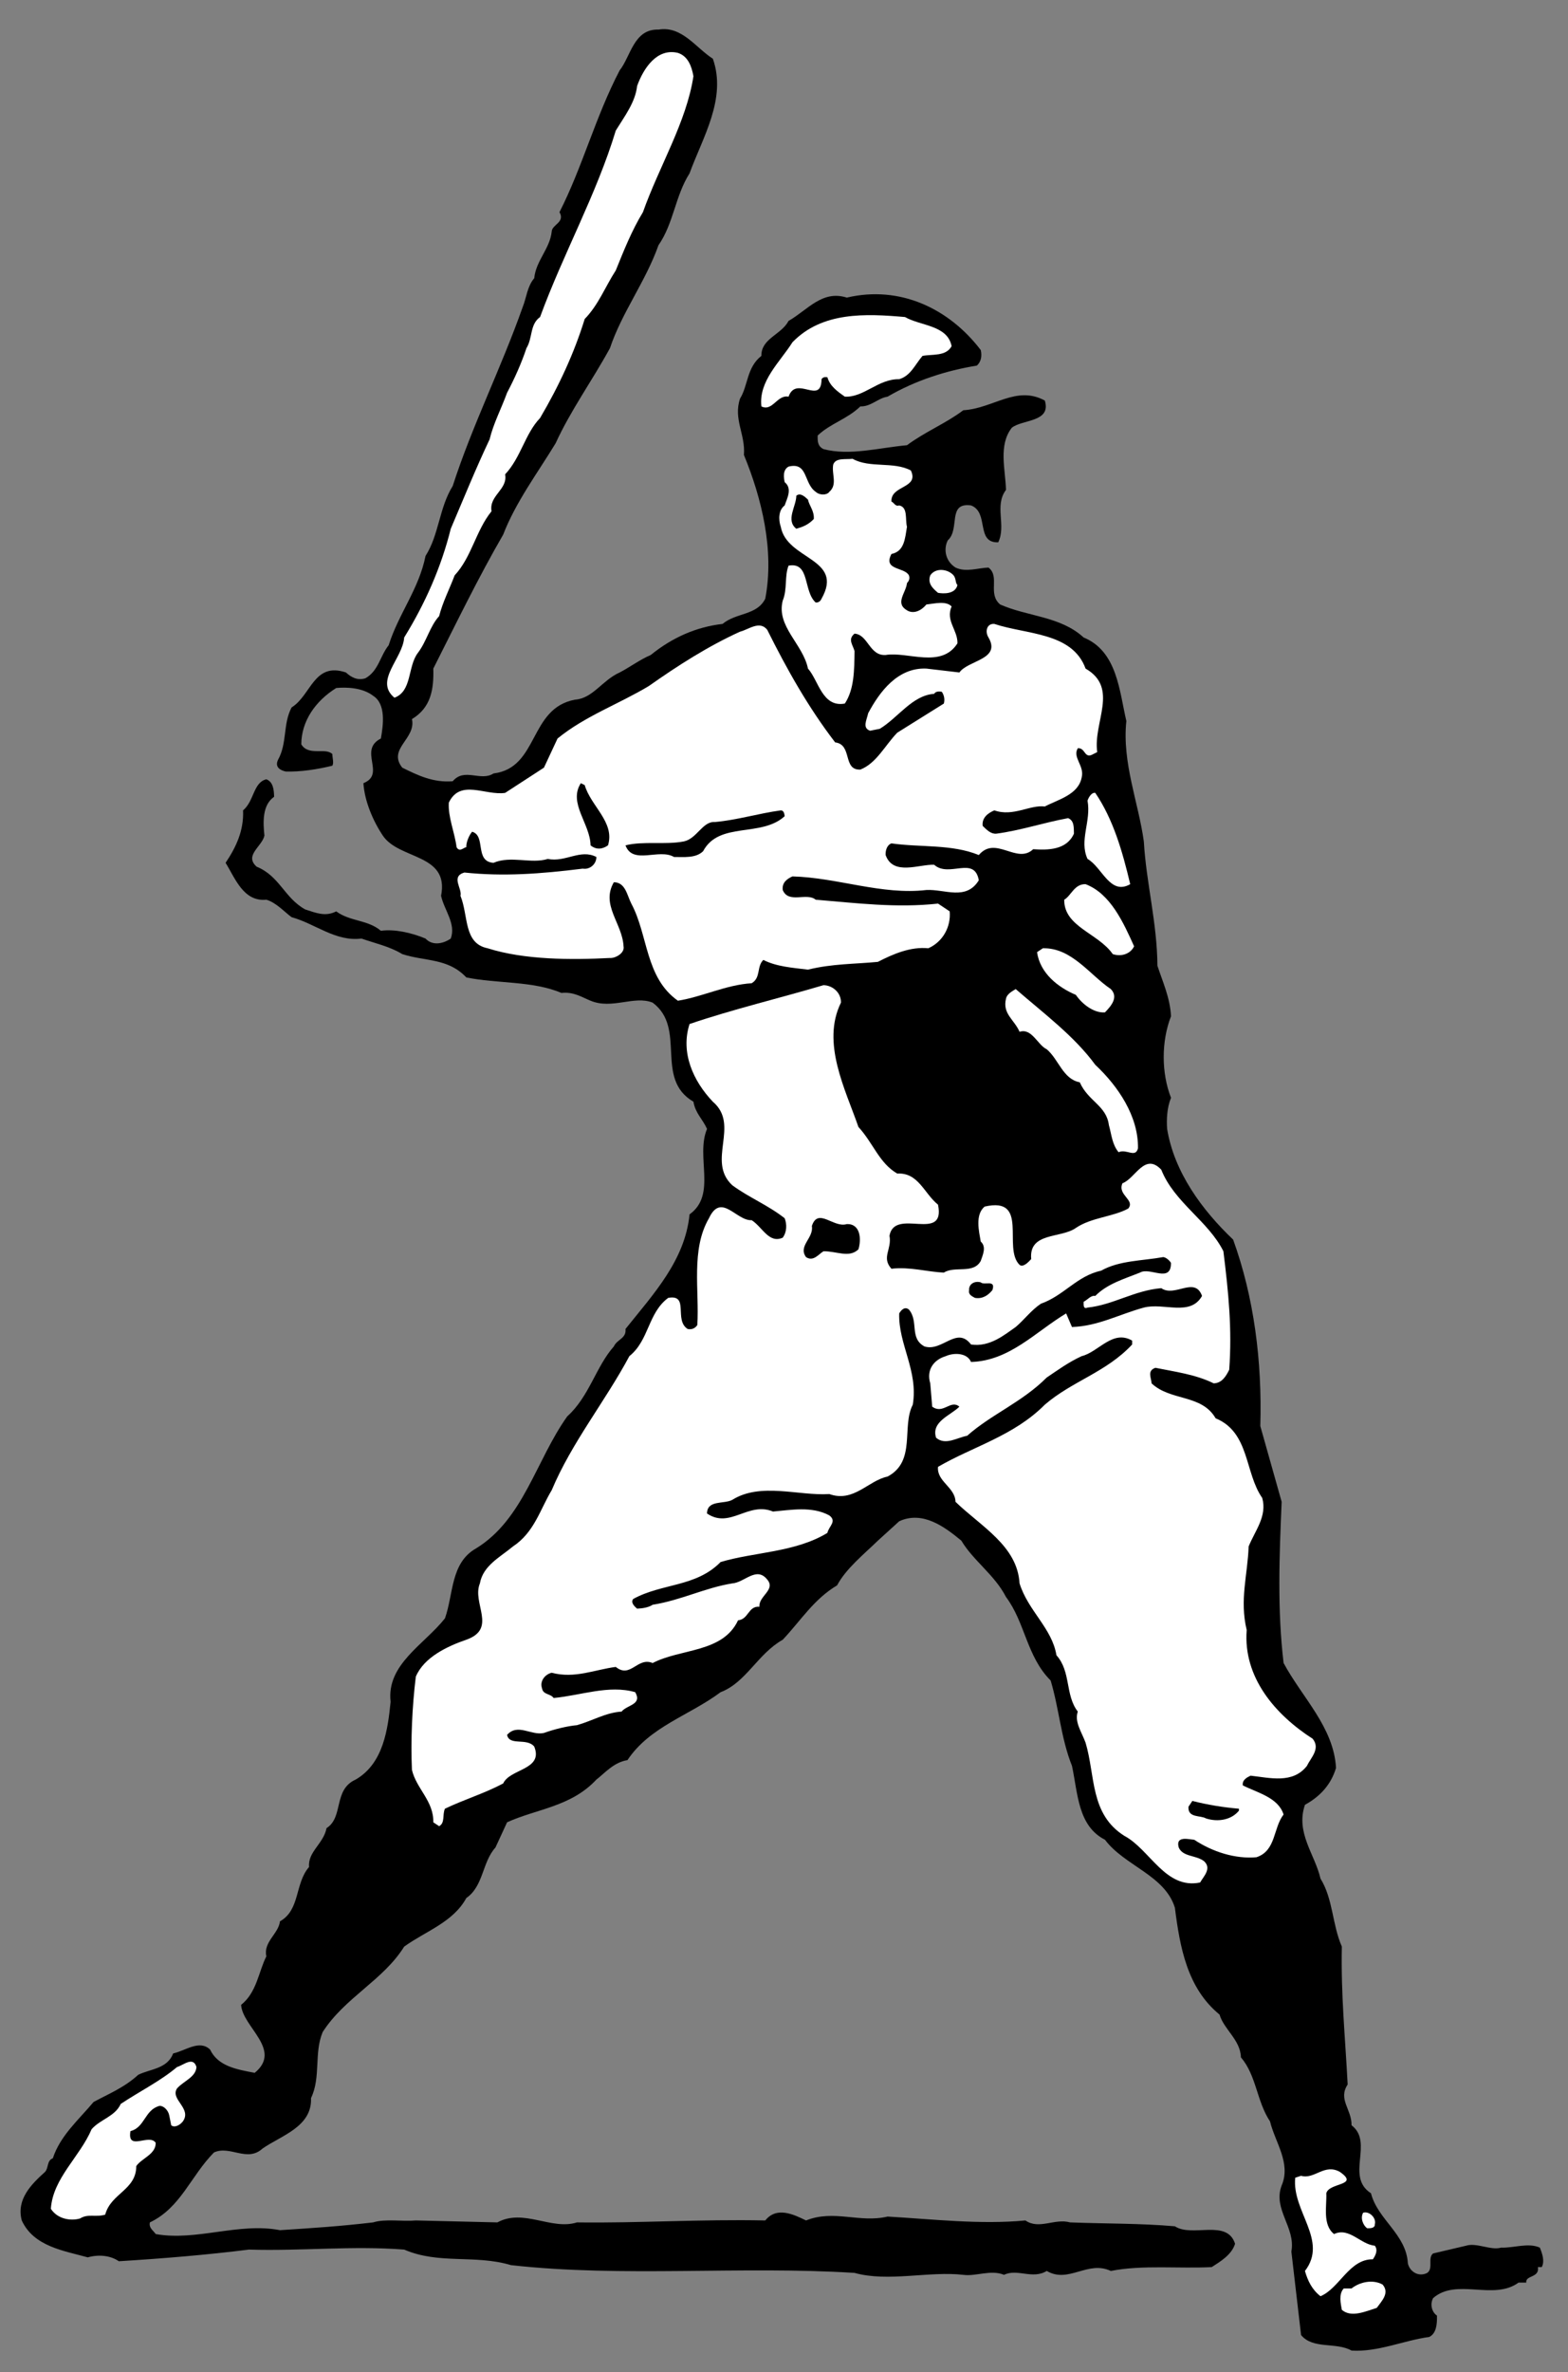 <?xml version="1.0" encoding="utf-8"?>
<!-- Generator: Adobe Illustrator 16.0.0, SVG Export Plug-In . SVG Version: 6.00 Build 0)  -->
<!DOCTYPE svg PUBLIC "-//W3C//DTD SVG 1.1//EN" "http://www.w3.org/Graphics/SVG/1.1/DTD/svg11.dtd">
<svg version="1.1" id="Layer_1" xmlns="http://www.w3.org/2000/svg" xmlns:xlink="http://www.w3.org/1999/xlink" x="0px" y="0px"
	 width="405.435px" height="613.043px" viewBox="0 0 405.435 613.043" enable-background="new 0 0 405.435 613.043"
	 xml:space="preserve">
<rect x="0" y="0" width="405.435" height="613.043" fill="#808080" stroke="none"/>
<g>
	<path d="M160.225,18.186c-6.266,11.994-9.613,24.978-15.561,36.643c1.531,2.658-1.95,3.193-2.008,5.021
		c-0.477,4.463-4.091,7.542-4.518,12.046c-1.848,2.189-1.982,4.999-3.011,7.53c-5.53,15.674-13.026,30.532-18.071,46.18
		c-3.522,5.635-3.522,12.595-7.027,18.07c-1.716,8.581-6.935,14.873-9.537,23.09c-2.217,2.758-2.619,6.64-6.023,8.534
		c-2.083,0.649-3.69-0.287-5.02-1.506c-8.308-2.797-8.978,5.904-14.055,9.036c-2.285,4.364-1.08,9.183-3.514,13.553
		c-0.912,1.921,0.694,2.725,2.009,3.011c3.772,0.115,8.189-0.554,12.047-1.505c0.426-0.789,0.024-1.86,0-3.013
		c-1.85-1.793-6.133,0.617-8.031-2.509c0.024-5.977,3.639-11.197,9.035-14.557c2.635-0.254,6.784-0.121,9.538,2.008
		c3.405,2.156,2.601,7.644,2.008,11.042c-5.965,3.026,1.397,9.183-4.518,11.545c0.293,4.599,2.435,9.686,5.021,13.553
		c4.241,6.305,17.225,4.565,15.058,15.561c0.828,3.729,3.907,7.208,2.51,11.043c-2.217,1.52-4.895,1.788-6.526,0
		c-3.724-1.559-8.14-2.496-11.545-2.008c-3.422-2.897-7.973-2.362-11.545-5.02c-2.853,1.453-5.262,0.382-8.031-0.502
		c-5.397-2.997-6.602-8.619-12.549-11.043c-3.289-2.93,1.396-5.207,2.008-8.031c-0.344-3.332-0.612-7.883,2.509-10.039
		c-0.042-1.994-0.31-3.869-2.008-4.518c-3.388,0.783-3.121,5.603-6.023,8.031c0.226,5.201-1.782,9.485-4.518,13.554
		c2.468,3.962,4.61,10.121,10.541,9.536c2.501,0.717,4.643,3.127,6.526,4.518c6.149,1.687,11.37,6.373,18.071,5.522
		c3.605,1.252,7.353,2.056,10.541,4.016c5.914,1.922,11.804,0.984,16.564,6.023c7.956,1.654,17.192,0.851,24.596,4.016
		c3.171-0.354,5.313,1.119,7.53,2.009c5.547,2.323,11.303-1.425,16.063,0.501c8.893,6.64,0.326,19.624,10.541,25.599
		c0.493,2.994,2.367,4.466,3.513,7.028c-3.02,7.209,2.603,16.981-4.517,22.088c-1.179,11.893-9.345,20.594-16.564,29.613
		c0.26,2.492-2.15,2.627-3.013,4.518c-4.626,5.203-6.366,12.966-12.046,18.072c-8.106,11.358-11.319,26.617-23.593,34.132
		c-6.6,3.731-5.797,11.763-8.031,18.072c-5.396,6.808-15.167,11.895-14.054,21.582c-0.712,6.91-1.783,15.879-9.036,20.08
		c-5.865,2.624-3.053,9.72-7.53,12.549c-0.744,3.997-4.894,6.14-4.517,10.039c-3.724,4.267-2.251,11.093-7.53,14.054
		c-0.343,3.196-4.359,5.337-3.514,9.036c-2.049,4.064-2.451,9.285-6.525,12.549c0.327,5.705,10.767,11.596,3.514,17.567
		c-4.66-0.887-9.479-1.688-11.545-6.023c-2.753-2.626-6.366,0.319-9.537,1.005c-1.515,4-5.932,4-9.035,5.521
		c-3.589,3.296-7.605,4.901-11.545,7.028c-3.825,4.566-8.643,8.717-10.541,14.557c-1.582,0.586-1.047,2.459-2.008,3.513
		c-3.59,3.229-7.472,7.112-6.023,12.549c3.103,6.744,10.866,7.814,17.066,9.538c2.769-0.786,5.848-0.519,8.032,1.003
		c11.602-0.719,22.846-1.656,33.631-3.011c13.845,0.417,26.561-1.054,40.156,0c9.027,3.897,18.263,1.222,27.608,4.016
		c28.804,3.229,59.458,0.149,88.845,2.008c8.628,2.427,19.337-0.519,28.111,0.503c3.271,0.451,7.154-1.424,10.541,0
		c3.439-1.691,7.32,1.254,11.044-1.005c5.646,3.329,10.6-2.827,16.564,0c8.09-1.624,17.861-0.552,26.101-1.005
		c2.202-1.422,5.146-3.162,6.023-6.023c-2.082-6.508-11.05-1.555-15.56-4.516c-9.01-0.787-18.111-0.654-27.106-1.005
		c-3.988-1.122-8.006,1.956-11.546-0.503c-11.72,1.121-24.168-0.352-35.639-1.003c-7.27,1.724-13.828-1.892-21.083,1.003
		c-3.187-1.557-7.603-3.696-10.54,0c-16.874-0.352-32.803,0.721-48.689,0.503c-6.602,2.091-13.83-3.665-20.581,0l-21.083-0.503
		c-3.488,0.318-7.905-0.484-11.042,0.503c-8.776,1.021-15.067,1.421-24.094,2.008c-10.65-2.06-21.626,2.894-32.125,1.005
		c-0.746-1.057-1.817-1.592-1.506-3.013c7.989-3.8,10.532-11.963,16.564-18.07c4.141-1.926,8.558,2.627,12.549-1.005
		c4.71-3.329,12.875-5.604,12.549-13.051c2.602-5.405,0.728-11.563,3.012-17.065c5.748-8.952,15.652-13.37,21.082-22.087
		c5.546-4,12.641-6.274,16.063-12.55c4.477-3.096,4.074-9.252,7.53-13.051l3.012-6.525c7.588-3.465,16.556-4,23.09-11.042
		c2.033-1.523,4.442-4.469,8.031-5.021c5.781-8.685,15.955-11.495,24.094-17.567c6.585-2.496,9.529-9.857,16.063-13.554
		c4.71-5.004,8.056-10.492,14.055-14.055c2.3-4.336,6.985-8.084,10.541-11.546l5.521-5.019c6.05-2.764,11.67,1.387,16.062,5.019
		c3.104,5.202,8.593,8.817,11.546,14.557c4.945,6.575,5.348,15.41,11.544,21.585c2.235,7.478,2.638,14.841,5.523,22.085
		c1.531,7.212,1.531,15.511,8.531,19.075c5.047,6.742,15.488,9.152,18.072,17.569c1.297,10.189,3.172,20.764,11.544,27.608
		c1.131,3.864,5.414,6.542,5.522,11.041c4.042,4.736,4.042,11.295,7.528,16.564c1.332,5.439,5.482,10.793,3.013,16.566
		c-2.351,6.14,3.675,10.825,2.509,17.065l2.51,21.585c3.072,3.764,9.096,1.756,13.052,4.016c6.887,0.418,13.58-2.659,20.077-3.514
		c1.802-0.886,2.069-3.161,2.008-5.522c-1.411-0.986-1.812-2.994-1.003-4.516c6.018-5.305,15.654,0.719,22.086-4.016h2.008
		c-0.274-1.959,3.474-1.156,3.012-4.018h1.003c0.799-1.555,0.129-3.43-0.5-5.019c-2.984-1.356-6.734,0.116-10.039,0
		c-2.583,0.786-6.331-1.356-9.036-0.503l-8.533,2.008c-1.479,1.154,0.127,3.832-1.505,5.021c-2.384,1.222-4.659-0.519-5.021-2.51
		c-0.441-7.513-7.805-11.261-9.536-18.07c-6.699-4.301,0.796-13.135-5.021-17.569c0.061-4.134-3.554-6.677-1.005-10.541
		c-0.674-12.867-1.746-22.906-1.506-35.639c-2.516-5.739-2.248-12.298-5.521-17.569c-1.413-6.24-6.499-11.863-4.016-19.073
		c3.942-2.161,6.753-5.238,8.031-9.538c-0.608-10.558-8.774-18.188-13.554-27.105c-1.646-13.705-1.111-27.76-0.501-41.663
		l-5.522-19.577c0.496-16.85-1.646-33.314-7.026-48.188c-8.004-7.614-15.234-17.387-17.066-28.611
		c-0.176-2.428-0.041-5.507,1.003-8.032c-2.517-6.444-2.517-14.608,0-21.081c-0.241-4.771-2.114-8.787-3.514-13.052
		c-0.073-11.129-2.884-21.302-3.513-32.125c-1.381-10.059-5.664-20.365-4.518-31.122c-1.814-7.715-2.35-18.023-11.044-21.584
		c-6.031-5.541-14.598-5.407-21.585-8.533c-3.319-2.764,0.026-7.181-3.011-9.538c-2.719,0.081-5.797,1.286-8.533,0
		c-2.619-1.659-3.154-4.737-2.008-7.027c3.271-2.931-0.209-9.892,6.023-9.035c4.744,1.82,1.129,9.718,7.027,9.538
		c2.135-4.371-1.078-9.458,2.008-13.553c-0.141-5.274-2.016-11.565,1.506-16.063c2.77-2.195,10.266-1.392,8.533-7.027
		c-7.369-4.003-13.26,2.021-21.082,2.509c-4.491,3.394-9.847,5.535-14.558,9.036c-7.201,0.648-14.832,2.79-21.584,1.004
		c-1.547-0.757-1.547-2.096-1.506-3.514c3.305-3.132,7.588-4.203,11.044-7.529c2.702,0.114,4.577-2.162,7.026-2.509
		c7.188-4.204,15.218-6.748,23.09-8.032c1.097-0.991,1.364-2.463,1.005-4.016c-8.207-10.762-20.923-16.785-34.636-13.553
		c-6.365-2.028-10.113,3.192-15.059,6.024c-1.881,3.593-7.102,4.53-7.027,9.035c-3.822,2.991-3.421,7.677-5.521,11.043
		c-1.781,5.334,1.431,9.215,1.004,14.557c4.577,11.124,7.923,24.644,5.521,37.146c-2.149,4.364-7.504,3.561-11.042,6.526
		c-6.768,0.783-12.926,3.46-18.573,8.031c-2.785,1.185-5.463,3.192-8.031,4.517c-4.526,2.022-6.935,6.708-11.545,7.028
		c-11.988,2.222-9.312,17.616-21.083,19.075c-3.354,2.155-7.504-1.593-10.541,2.008c-5.129,0.416-9.145-1.593-13.051-3.514
		c-3.857-4.905,3.639-7.449,2.509-12.549c4.877-2.931,5.68-7.615,5.522-13.05c5.915-11.699,11.537-23.345,18.071-34.635
		c3.237-8.386,8.859-15.882,13.553-23.593c3.874-8.486,9.496-16.25,14.054-24.595c3.071-9.19,9.228-17.221,12.549-26.604
		c3.907-5.608,4.31-12.703,8.032-18.572c3.371-9.256,9.663-19.296,6.023-29.616c-4.392-2.798-8.005-8.554-14.055-7.529
		C163.864,7.423,163.061,14.651,160.225,18.186L160.225,18.186z"/>
	<path fill="#FFFFFF" d="M164.743,22.202c-0.477,4.228-3.155,7.708-5.522,11.544c-4.994,16.511-13.561,31.771-19.576,48.188
		c-2.686,1.921-1.883,5.401-3.514,8.032c-1.313,3.929-3.054,7.81-5.02,11.545c-1.515,4.163-3.522,7.911-4.518,12.046
		c-3.555,7.509-6.768,15.408-10.039,23.09c-2.485,9.985-6.635,19.355-12.048,28.109c-0.343,5.435-7.839,11.191-2.509,15.561
		c4.575-1.692,3.371-7.984,6.023-11.545c2.3-2.997,3.104-6.88,5.522-9.537c0.928-3.634,2.668-6.98,4.016-10.541
		c4.409-4.738,5.48-11.565,9.537-16.565c-0.712-4.102,4.241-5.575,3.513-9.536c4.075-4.337,5.145-10.496,9.036-14.557
		c4.943-8.386,8.825-16.819,11.545-25.6c3.572-3.668,5.313-8.353,8.031-12.549c2.1-5.174,4.107-10.261,7.027-15.06
		c4.175-11.799,11.27-23.312,13.051-35.136c-0.443-2.497-1.381-5.175-4.017-6.023C169.888,12.376,166.407,17.597,164.743,22.202
		L164.743,22.202z"/>
	<path fill="#FFFFFF" d="M204.899,88.46c-3.154,5.033-8.775,9.986-8.031,16.565c2.87,1.452,4.075-3.099,7.027-2.509
		c2-5.676,8.426,2.355,8.534-4.518c0.292-0.489,0.827-0.623,1.506-0.501c0.661,2.289,2.534,3.627,4.518,5.02
		c4.978,0.213,8.593-4.605,14.055-4.518c2.97-0.891,4.042-3.702,6.022-6.023c2.57-0.489,6.051,0.18,7.529-2.51
		c-1.079-5.475-8.037-5.207-12.047-7.529C223.833,81.044,212.588,80.509,204.899,88.46L204.899,88.46z"/>
	<path fill="#FFFFFF" d="M215.44,120.084c-0.443,2.456,1.164,5.133-1.003,7.027c-0.646,0.917-2.519,0.917-3.515,0
		c-3.154-2.162-1.949-7.783-7.027-6.524c-1.614,0.883-1.212,3.025-1.004,4.016c2.066,1.686,0.594,4.23,0,6.023
		c-1.547,1.151-1.681,3.56-1.004,5.522c1.598,8.613,16.457,8.078,10.542,18.572c-0.376,0.883-1.046,1.017-1.507,1.004
		c-3.287-2.931-1.414-10.562-7.027-9.538c-1.079,2.724-0.275,6.07-1.505,9.035c-1.715,6.673,5.246,11.224,6.525,17.569
		c2.736,3.025,3.674,10.119,9.538,9.035c2.435-3.734,2.435-8.553,2.508-13.553c-0.476-1.693-1.813-3.032,0-4.518
		c3.54,0.282,3.81,5.77,8.033,5.522c5.681-0.957,14.382,3.594,18.572-3.012c0.092-3.433-3.121-5.842-1.507-9.537
		c-1.479-1.526-4.424-0.723-6.526-0.502c-1.243,1.52-3.251,2.591-5.019,1.506c-3.186-1.861-0.24-4.538,0-7.027
		c0.428-0.456,0.83-1.125,0.503-2.008c-1.146-2.196-6.769-1.259-4.518-5.522c3.372-0.689,3.507-4.036,4.015-7.027
		c-0.508-1.962,0.295-5.04-2.007-5.522c-1.046,0.348-1.313-0.723-2.008-1.004c-0.243-4.27,7.253-3.333,5.019-8.032
		c-4.457-2.396-10.615-0.522-15.058-3.012C218.477,118.792,216.069,118.257,215.44,120.084L215.44,120.084z"/>
	<path d="M205.904,128.115c-0.009,2.725-2.82,6.338,0,8.534c1.597-0.456,3.069-0.991,4.516-2.51c0.161-2.095-1.179-3.434-1.505-5.02
		C208.17,128.43,206.965,127.226,205.904,128.115L205.904,128.115z"/>
	<path fill="#FFFFFF" d="M240.538,148.696c-0.775,2.088,0.695,3.426,2.008,4.517c1.364,0.248,4.442,0.382,5.021-2.008
		c-0.578-0.556-0.309-1.626-1.005-2.509C245.115,147.035,241.903,146.634,240.538,148.696L240.538,148.696z"/>
	<path fill="#FFFFFF" d="M255.597,164.758c3.305,5.703-5.262,5.836-7.53,9.035l-8.534-1.003c-7.401-0.322-12.087,5.97-15.057,11.544
		c-0.376,1.788-1.581,3.796,0.502,4.518l2.509-0.501c4.779-2.898,8.393-8.654,14.056-9.036c0.36-0.688,1.43-0.688,2.008-0.501
		c0.627,1.017,0.763,1.955,0.501,3.011l-12.047,7.53c-3.219,3.326-5.361,7.878-9.536,9.536c-4.659,0.216-1.983-6.478-6.525-7.027
		c-6.97-9.088-12.458-18.859-17.57-29.114c-1.982-2.462-4.792-0.053-7.027,0.502c-8.207,3.728-15.97,8.681-23.592,14.054
		c-7.771,4.667-16.473,7.744-23.593,13.553l-3.513,7.529l-10.04,6.526c-5.161,0.75-11.587-3.667-14.557,2.509
		c-0.243,3.729,1.498,7.61,2.008,11.545c0.828,1.419,1.899-0.052,2.51,0c-0.075-1.257,0.729-3.131,1.505-4.016
		c3.64,1.019,0.561,7.711,5.522,8.032c4.542-1.927,9.763,0.348,14.055-1.005c4.542,0.952,8.424-2.663,12.549-0.501
		c0.025,1.854-1.715,3.327-3.514,3.012c-11.052,1.386-20.689,2.056-30.62,1.004c-3.589,1.052-0.51,4.131-1.004,6.023
		c2.1,5.201,0.762,12.295,7.028,13.553c9.528,3.027,21.709,3.027,31.623,2.51c1.331,0.114,3.874-1.224,3.514-3.012
		c-0.309-5.977-5.931-10.661-2.51-16.564c3.005,0.014,3.406,3.361,4.518,5.522c4.376,8.145,3.572,19.122,12.046,25.098
		c6.384-1.023,12.408-4.103,19.075-4.518c2.436-1.458,1.231-4.269,3.012-6.023c3.439,1.754,7.588,2.022,11.545,2.509
		c6.35-1.558,12.105-1.424,18.071-2.008c4.075-2.093,8.491-3.967,13.05-3.514c3.742-1.659,5.882-5.541,5.522-9.537l-3.013-2.007
		c-10.816,1.185-21.258-0.153-31.623-1.005c-2.35-1.959-7.035,1.12-8.533-2.509c-0.242-1.994,1.23-2.931,2.509-3.514
		c11.705,0.315,23.082,4.867,34.634,3.514c4.78-0.254,10.268,2.825,13.554-2.51c-1.146-6.444-7.704-0.555-11.544-4.016
		c-3.923-0.153-10.616,2.926-12.549-2.509c-0.075-1.125,0.327-2.597,1.506-3.013c7.655,1.085,15.553,0.148,22.587,3.013
		c4.343-5.14,9.831,2.49,14.055-1.506c3.81,0.248,8.628,0.248,10.541-4.016c-0.041-1.625,0.094-3.366-1.505-4.016
		c-6.432,1.186-12.322,3.193-18.572,4.016c-1.379,0.115-2.451-0.957-3.513-2.007c-0.276-2.162,1.464-3.366,3.01-4.017
		c4.88,1.721,9.163-1.491,13.052-1.003c3.473-1.827,8.692-3.032,9.536-7.53c0.764-2.998-2.449-5.14-1.003-7.529
		c2.034-0.153,1.632,2.925,4.016,1.505l1.003-0.501c-1.111-7.717,5.717-16.551-3.011-21.584
		c-3.454-9.424-15.232-8.754-23.593-11.545C255.154,161.091,254.619,163.232,255.597,164.758L255.597,164.758z"/>
	<path d="M152.695,218.468c1.532,1.252,3.137,0.984,4.518,0c1.832-5.976-4.459-10.125-6.023-15.561l-1.005-0.502
		C146.864,207.539,152.621,212.893,152.695,218.468L152.695,218.468z"/>
	<path fill="#FFFFFF" d="M281.198,206.923c0.996,5.301-2.217,10.254,0,15.058c3.807,2.156,5.814,9.518,11.041,6.526
		c-2.014-8.52-4.424-16.818-9.033-23.592C282.327,204.728,281.524,205.933,281.198,206.923L281.198,206.923z"/>
	<path d="M184.82,212.445c-3.154-0.221-4.625,4.33-8.031,5.019c-4.76,0.917-10.382-0.153-15.058,1.004
		c1.865,5.134,8.692,0.717,12.549,3.012c2.435-0.02,5.647,0.382,7.529-1.506c4.142-7.749,14.985-3.466,21.083-9.035
		c-0.075-0.588-0.208-1.525-1.004-1.506C196.124,210.216,190.501,211.957,184.82,212.445L184.82,212.445z"/>
	<path fill="#FFFFFF" d="M275.174,232.522c-0.075,7.009,8.76,8.615,12.549,14.056c2.1,0.717,4.51,0.048,5.521-2.008
		c-2.751-6.11-6.097-13.606-12.549-16.063C277.776,228.421,276.973,231.499,275.174,232.522L275.174,232.522z"/>
	<path fill="#FFFFFF" d="M268.146,246.076c0.795,5.501,5.48,9.115,10.039,11.042c1.599,2.357,4.677,4.766,7.528,4.517
		c1.566-1.625,3.574-3.9,1.508-6.023c-5.43-3.632-10.115-10.727-17.57-10.541L268.146,246.076L268.146,246.076z"/>
	<path fill="#FFFFFF" d="M178.295,264.648c-2.384,7.41,0.962,14.771,6.023,20.077c7.12,6.073-1.715,15.309,5.02,21.585
		c4.376,3.228,9.195,5.103,13.553,8.533c0.594,1.522,0.594,3.53-0.501,5.021c-3.588,1.587-5.195-2.695-8.032-4.518
		c-3.99,0.215-7.872-7.281-11.042-0.503c-4.727,8.08-2.451,18.789-3.012,27.608c-0.645,0.952-1.581,1.22-2.51,1.003
		c-3.622-2.326,0.528-9.02-5.019-8.031c-5.295,3.965-4.894,10.926-10.04,15.06c-6.231,11.66-14.933,22.369-20.078,34.634
		c-3.021,5.002-4.492,10.893-10.04,14.56c-3.288,2.759-7.705,4.899-8.533,9.536c-2.117,5.135,4.575,11.695-3.514,14.557
		c-4.895,1.689-10.918,4.499-13.051,9.536c-0.946,7.68-1.347,16.516-1.004,24.095c1.129,4.867,5.68,8.08,5.522,13.553l1.506,1.005
		c1.597-0.854,0.794-2.997,1.505-4.519c4.911-2.359,10.266-3.967,15.059-6.525c1.765-3.866,10.466-3.464,8.031-9.536
		c-1.982-2.361-6.4-0.086-7.027-3.013c2.769-3.097,6.249,0.251,9.537-0.503c2.736-0.986,6.082-1.791,8.534-2.008
		c3.974-1.121,7.454-3.262,11.544-3.513c1.398-1.759,5.414-1.759,3.514-5.019c-6.801-1.959-14.03,0.852-21.083,1.505
		c-0.845-1.188-2.718-0.788-3.012-2.51c-0.644-1.892,0.829-3.632,2.51-4.016c5.948,1.589,11.168-0.821,16.564-1.505
		c3.84,3.094,5.58-2.662,9.538-1.005c7.287-3.799,18.129-2.595,22.086-11.044c2.736-0.251,2.603-3.731,5.521-3.513
		c-0.242-2.762,4.31-4.369,2.008-7.028c-2.785-3.497-5.864,0.786-9.035,1.005c-7.002,1.119-13.159,4.332-20.58,5.521
		c-1.012,0.687-2.619,0.954-4.016,1.005c-0.878-0.721-1.682-1.658-1.004-2.51c7.488-4.102,16.188-3.029,22.588-9.537
		c8.593-2.596,19.301-2.461,27.608-7.53c0.394-1.759,2.534-2.962,0.502-4.518c-4.526-2.462-10.015-1.389-14.558-1.003
		c-6.433-2.661-11.118,4.566-17.067,0.502c0.059-3.565,4.342-2.36,6.526-3.515c7.321-4.602,17.225-0.988,25.099-1.506
		c6.315,2.258,10.063-3.498,15.058-4.518c7.455-3.934,3.574-12.902,6.525-18.572c1.465-8.787-3.754-15.612-3.513-23.593
		c0.427-0.721,1.364-1.926,2.51-1.003c2.603,3.095,0.06,7.378,4.016,9.536c4.61,1.455,8.357-5.371,12.047-0.502
		c4.879,0.752,8.76-2.594,11.546-4.516c2.167-1.826,4.04-4.369,6.523-6.023c5.95-2.094,9.297-7.182,15.562-8.533
		c4.712-2.664,10.601-2.529,16.063-3.516c0.696,0.049,1.634,0.852,2.008,1.508c0.026,5.367-5.462,0.951-8.031,2.508
		c-4.124,1.654-8.407,2.859-11.544,6.023c-1.146-0.219-1.949,0.986-3.013,1.507c-0.007,0.685-0.142,2.022,1.005,1.506
		c6.617-0.688,12.105-4.437,19.074-5.021c3.473,2.459,8.693-3.164,10.539,2.008c-3.051,5.404-9.877,1.656-15.057,3.013
		c-6.332,1.722-11.82,4.8-18.572,5.021l-1.508-3.516c-7.937,4.768-14.63,12.264-24.595,12.549c-1.012-2.426-4.492-2.426-6.526-1.505
		c-3.186,0.952-5.061,3.63-4.016,7.028l0.503,6.023c2.869,2.089,4.744-1.927,7.026,0c-2.149,2.224-7.369,3.829-6.023,8.03
		c2.401,2.09,5.481-0.051,8.033-0.502c6.282-5.574,14.181-8.652,20.58-15.06c2.837-1.891,5.512-3.898,9.033-5.521
		c4.377-1.056,7.992-6.944,13.052-4.016v1.003c-6.667,7.177-15.501,9.452-22.588,15.562c-8.039,8.08-18.48,10.758-27.608,16.063
		c-0.375,3.797,4.442,5.27,4.519,9.035c6.617,6.407,15.988,11.36,16.564,21.083c2.234,7.143,8.393,11.561,9.536,18.572
		c3.809,4.231,2.201,10.255,5.522,14.557c-0.911,2.659,0.964,5.202,2.008,8.031c2.569,8.55,1.097,18.455,10.039,24.095
		c6.585,3.462,10.601,13.903,19.577,12.047c0.93-1.624,3.072-3.632,1.003-5.521c-2.081-1.591-5.429-1.056-6.526-3.515
		c-0.908-3.162,2.705-2.092,4.016-2.008c4.713,3.129,10.603,5.002,16.064,4.518c5.112-1.656,4.31-7.547,7.026-11.043
		c-1.379-4.4-6.732-5.604-10.541-7.529c-0.207-1.423,1.131-2.091,2.007-2.51c5.015,0.552,10.903,2.159,14.56-2.511
		c1.029-2.158,3.572-4.434,1.505-7.025c-9.712-6.242-18.011-15.881-17.066-28.111c-1.882-7.847,0.261-14.272,0.502-21.582
		c1.632-4.069,4.845-7.817,3.514-12.55c-4.56-6.511-3.22-16.952-12.047-20.582c-3.621-6.274-11.652-4.401-16.564-9.033
		c-0.041-1.392-1.246-3.267,1.003-4.016c4.979,1.02,10.335,1.687,15.059,4.016c2.103-0.054,3.172-1.794,4.016-3.516
		c0.764-10.592-0.174-19.828-1.505-30.618c-3.889-7.816-12.725-12.635-16.063-21.083c-4.291-4.537-6.701,2.29-10.041,3.513
		c-1.344,3.062,3.34,4.265,1.508,6.526c-3.924,2.157-9.545,2.292-13.554,5.021c-3.889,2.759-12.188,1.02-11.544,8.031
		c-0.778,0.884-2.116,2.224-3.013,1.505c-4.459-4.369,2.637-17.753-9.036-15.057c-2.517,2.122-1.446,6.404-1.003,9.033
		c1.564,1.387,0.494,3.529,0,5.021c-1.916,3.462-6.734,1.187-9.538,3.011c-4.424-0.219-8.842-1.557-13.552-1.003
		c-2.651-2.964,0.159-4.972-0.503-8.533c1.332-7.414,14.584,1.954,12.549-8.031c-3.588-2.864-5.061-8.353-10.541-8.032
		c-4.691-2.73-6.164-7.817-10.039-12.048c-3.354-9.689-9.645-21.737-4.518-32.125c0.092-2.462-2.049-4.47-4.518-4.518
		C201.478,258.003,189.565,260.814,178.295,264.648L178.295,264.648z"/>
	<path fill="#FFFFFF" d="M260.115,258.123c-0.945,3.896,2.135,5.369,3.514,8.534c3.172-1.023,4.645,3.395,7.028,4.518
		c3.104,2.625,4.175,7.71,8.533,8.533c2.199,4.934,6.885,6.005,7.528,11.043c0.696,2.457,0.829,5.001,2.511,7.027
		c2.066-0.956,4.342,1.587,5.018-1.004c0.127-8.25-5.094-16.015-11.041-21.584c-5.43-7.415-13.192-13.171-20.58-19.577
		C261.847,256.129,260.375,256.798,260.115,258.123L260.115,258.123z"/>
	<path d="M208.412,324.883c1.901,1.254,3.239-0.754,4.519-1.505c3.406-0.052,6.619,1.821,9.035-0.503
		c0.795-2.629,0.527-6.644-3.012-6.525c-3.422,1.087-7.438-4.401-9.034,0.502C210.446,319.979,206.295,321.986,208.412,324.883
		L208.412,324.883z"/>
	<path d="M250.577,333.416c-0.241,1.154,0.696,1.555,1.508,2.008c1.999,0.35,3.472-0.721,4.516-2.008
		c0.964-2.863-2.114-1.123-3.011-2.008C251.941,330.955,250.468,331.893,250.577,333.416L250.577,333.416z"/>
	<path d="M307.298,466.938c-0.208,2.961,3.14,2.158,4.518,3.013c3.173,1.019,6.652,0.351,8.534-2.008v-0.503
		c-4.156-0.352-8.172-1.021-12.047-2.008L307.298,466.938L307.298,466.938z"/>
	<path fill="#FFFFFF" d="M31.221,543.738c-1.481,3.262-5.229,3.932-7.529,6.525c-3.055,7.178-10.015,12.666-10.541,20.58
		c1.73,2.659,5.076,3.194,7.528,2.509c2.1-1.322,3.974-0.25,6.526-1.003c1.463-5.539,8.022-6.342,8.031-12.549
		c1.463-2.092,5.078-3.029,5.021-6.023c-1.683-2.494-7.438,2.324-6.526-3.013c3.772-0.954,3.639-5.505,7.53-6.526
		c1.061-0.049,2.266,1.156,2.509,2.511l0.502,2.51c0.861,0.687,2.2,0.017,3.012-1.005c2.4-3.396-3.356-5.672-1.506-8.531
		c1.765-1.959,4.844-2.896,5.021-5.522c-0.846-2.861-3.39-0.451-5.021,0C41.385,537.898,36.165,540.441,31.221,543.738
		L31.221,543.738z"/>
	<path fill="#FFFFFF" d="M334.907,562.813c-0.911,8.682,8.593,16.178,2.51,24.093c0.729,2.526,1.8,4.802,4.016,6.525
		c4.88-1.991,7.422-9.62,13.552-9.538c0.696-1.02,1.366-2.359,0.503-3.514c-3.688-0.318-6.633-4.869-10.542-3.01
		c-3.051-2.395-1.846-7.348-2.007-10.542c0.696-2.828,8.727-1.891,3.513-5.522c-4.021-2.259-6.564,2.024-10.039,1.005
		L334.907,562.813L334.907,562.813z"/>
	<path fill="#FFFFFF" d="M352.476,571.847c-0.812,1.389-0.009,3.264,1.003,4.016c0.996,0.051,2.068-0.084,2.008-1.003
		C355.948,573.235,354.075,571.363,352.476,571.847L352.476,571.847z"/>
	<path fill="#FFFFFF" d="M347.456,591.424c-1.411,1.489-0.743,4.032-0.503,5.521c2.437,2.127,6.185,0.387,9.036-0.502
		c1.164-1.654,3.439-3.797,1.506-6.023c-2.484-1.387-5.83-0.719-8.031,1.005H347.456L347.456,591.424z"/>
</g>
</svg>
